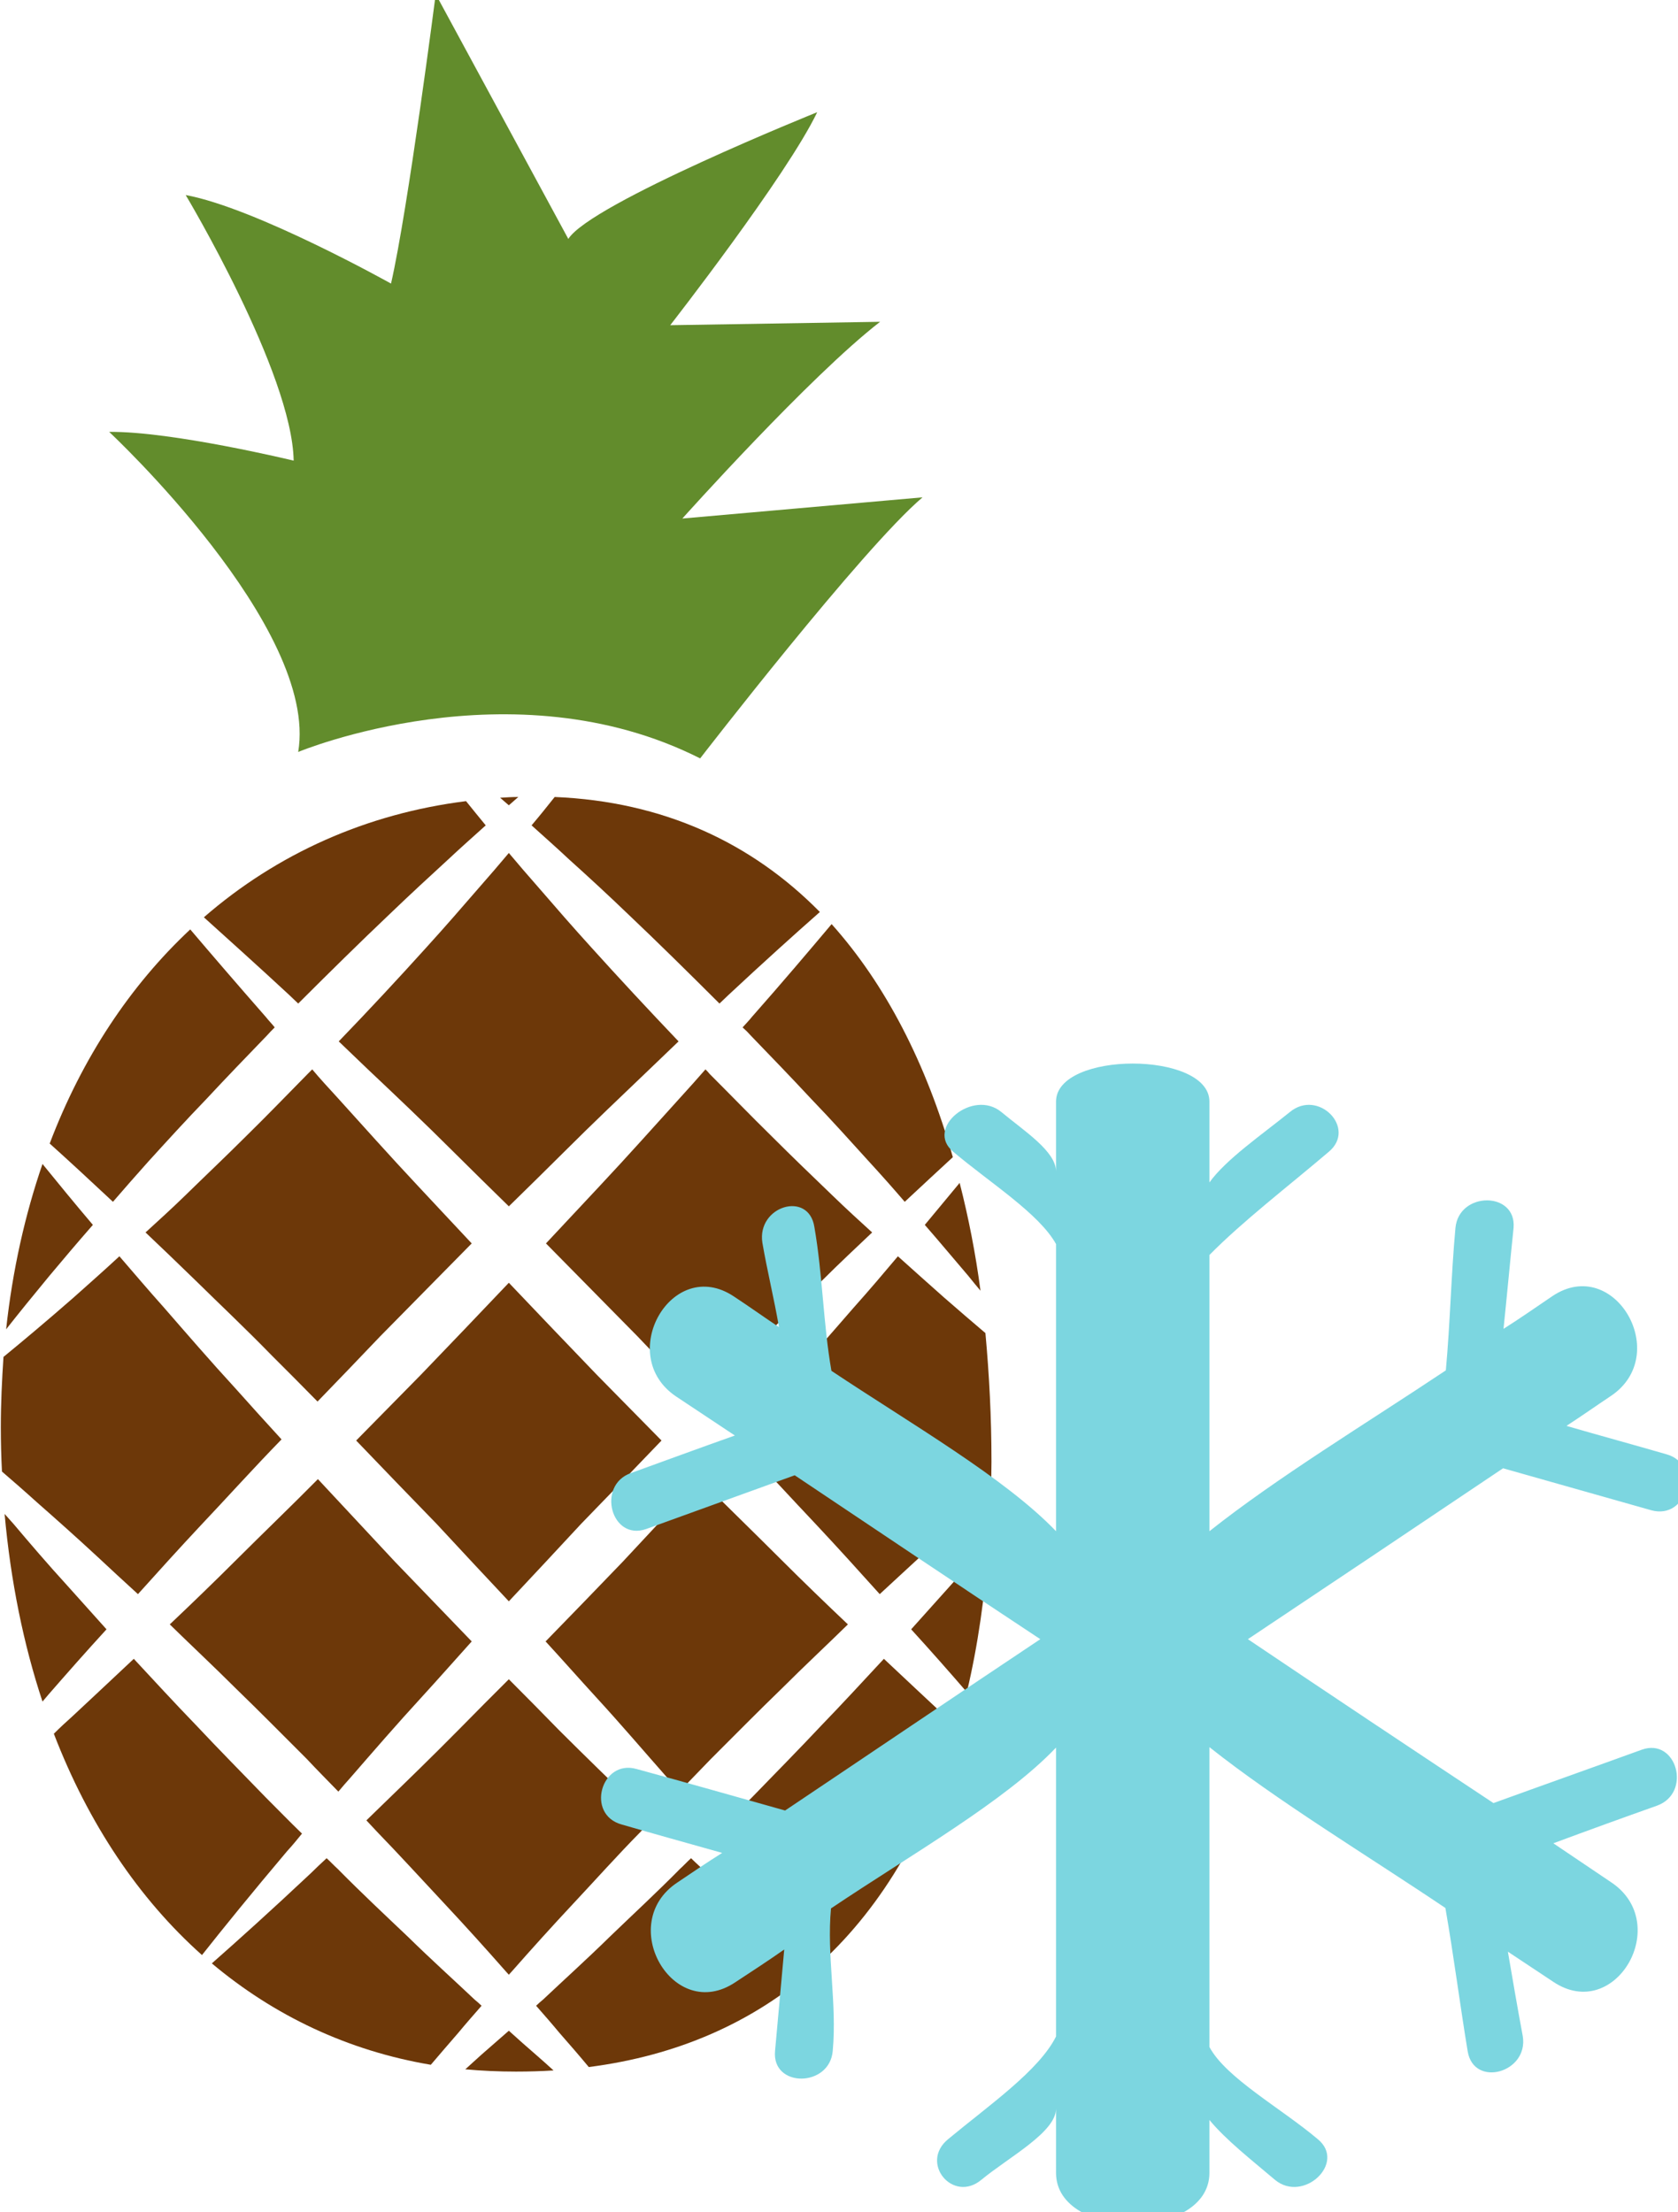 <?xml version="1.0" encoding="UTF-8" standalone="no"?>
<!-- Created with Inkscape (http://www.inkscape.org/) -->

<svg
   xmlns:dc="http://purl.org/dc/elements/1.1/"
   xmlns:cc="http://creativecommons.org/ns#"
   xmlns:rdf="http://www.w3.org/1999/02/22-rdf-syntax-ns#"
   xmlns:svg="http://www.w3.org/2000/svg"
   xmlns="http://www.w3.org/2000/svg"
   xmlns:sodipodi="http://sodipodi.sourceforge.net/DTD/sodipodi-0.dtd"
   xmlns:inkscape="http://www.inkscape.org/namespaces/inkscape"
   width="1017.57mm"
   height="1341.236mm"
   viewBox="0 0 1017.57 1341.236"
   version="1.1"
   id="svg8"
   sodipodi:docname="Ananas mražený.svg"
   inkscape:version="0.92.4 (5da689c313, 2019-01-14)">
  <defs
     id="defs2">
    <style
       type="text/css"
       id="style2"><![CDATA[
    .fil0 {fill:#45AF51;fill-rule:nonzero}
    .fil3 {fill:#7CD6E0;fill-rule:nonzero}
    .fil1 {fill:#A63621;fill-rule:nonzero}
    .fil2 {fill:#ECC500;fill-rule:nonzero}
   ]]></style>
    <style
       type="text/css"
       id="style2-3"><![CDATA[
    .fil0 {fill:#5D6608;fill-rule:nonzero}
    .fil1 {fill:#750404;fill-rule:nonzero}
    .fil2 {fill:#8C2626;fill-rule:nonzero}
   ]]></style>
    <style
       type="text/css"
       id="style2-9"><![CDATA[
    .fil0 {fill:#628C2C;fill-rule:nonzero}
    .fil1 {fill:#6D3809;fill-rule:nonzero}
   ]]></style>
  </defs>
  <sodipodi:namedview
     id="base"
     pagecolor="#ffffff"
     bordercolor="#666666"
     borderopacity="1.0"
     inkscape:pageopacity="0.0"
     inkscape:pageshadow="2"
     inkscape:zoom="0.11313708"
     inkscape:cx="3962.7064"
     inkscape:cy="1957.3434"
     inkscape:document-units="mm"
     inkscape:current-layer="layer1"
     showgrid="false"
     fit-margin-top="0"
     fit-margin-left="0"
     fit-margin-right="0"
     fit-margin-bottom="0"
     inkscape:window-width="1920"
     inkscape:window-height="1051"
     inkscape:window-x="-9"
     inkscape:window-y="-9"
     inkscape:window-maximized="1" />
  <g
     inkscape:label="Vrstva 1"
     inkscape:groupmode="layer"
     id="layer1"
     transform="translate(1398.965,743.419)">
    <g
       transform="matrix(0.212,0,0,0.234,-3216.627,-3642.187)"
       id="Vrstva_x0020_1-9">
      <g
         id="_691188704"
         transform="matrix(1.088,0,0,1.088,-688.055,-1090.721)">
        <g
           transform="matrix(0.996,0,0,0.901,-611.387,1507.566)"
           id="Vrstva_x0020_1-3">
          <path
             d="m 9948,14064 c 0,0 563,-235 1061,17 0,0 428,-555 587,-690 l -634,56 c 0,0 336,-376 522,-520 l -554,9 c 0,0 307,-394 388,-563 0,0 -598,241 -657,335 0,0 -265,-490 -350,-647 0,0 -73,568 -118,765 0,0 -357,-200 -542,-234 0,0 281,470 285,702 0,0 -322,-78 -487,-76 0,0 554,517 499,846 z"
             style="fill:#628c2c;fill-rule:nonzero"
             id="path7"
             class="fil0"
             inkscape:connector-curvature="0" />
          <path
             d="m 9459,15253 c 30,-35 61,-70 93,-106 49,-54 100,-110 153,-165 52,-56 106,-112 160,-168 7,-8 14,-15 21,-22 -7,-9 -16,-18 -23,-27 -77,-88 -144,-166 -200,-232 -158,148 -285,339 -371,566 49,44 105,96 167,154 z"
             style="fill:#6d3809;fill-rule:nonzero"
             id="path9"
             class="fil1"
             inkscape:connector-curvature="0" />
          <path
             d="m 11121,14792 c 8,7 15,14 22,22 54,56 108,112 160,168 53,55 103,111 152,165 33,36 64,71 94,106 46,-43 88,-82 127,-118 -70,-247 -177,-456 -320,-616 -58,69 -129,153 -211,246 -7,9 -16,18 -24,27 z"
             style="fill:#6d3809;fill-rule:nonzero"
             id="path11"
             class="fil1"
             inkscape:connector-curvature="0" />
          <path
             d="m 9925,14707 c 7,7 16,15 23,22 82,-82 163,-162 242,-237 53,-51 105,-99 154,-144 34,-32 67,-61 99,-90 -18,-22 -36,-44 -52,-64 -263,33 -499,139 -692,307 64,58 141,127 226,206 z"
             style="fill:#6d3809;fill-rule:nonzero"
             id="path13"
             class="fil1"
             inkscape:connector-curvature="0" />
          <path
             d="m 11762,15600 c -33,-28 -69,-59 -108,-93 -38,-34 -80,-71 -123,-110 -37,44 -75,89 -117,136 -60,69 -122,141 -189,214 -40,44 -80,89 -121,134 73,76 144,154 213,227 58,62 113,123 166,182 36,-33 71,-66 106,-98 56,-52 110,-101 161,-145 9,-8 18,-16 27,-24 0,-27 1,-55 1,-83 0,-117 -6,-231 -16,-340 z"
             style="fill:#6d3809;fill-rule:nonzero"
             id="path15"
             class="fil1"
             inkscape:connector-curvature="0" />
          <path
             d="m 11566,16383 c 52,57 102,114 147,166 29,-122 48,-255 58,-397 -32,37 -66,76 -102,116 -33,37 -68,76 -103,115 z"
             style="fill:#6d3809;fill-rule:nonzero"
             id="path17"
             class="fil1"
             inkscape:connector-curvature="0" />
          <path
             d="m 11655,16612 c -50,-47 -105,-98 -161,-151 -53,57 -107,116 -164,175 -60,64 -123,128 -185,192 -32,32 -63,64 -95,95 13,16 26,32 39,46 101,120 183,221 240,294 164,-152 285,-361 360,-620 -11,-10 -22,-20 -34,-31 z"
             style="fill:#6d3809;fill-rule:nonzero"
             id="path19"
             class="fil1"
             inkscape:connector-curvature="0" />
          <path
             d="m 9609,16370 c 56,55 115,110 173,168 63,61 126,125 189,188 27,29 55,57 83,86 11,-13 21,-25 32,-37 59,-68 122,-141 189,-214 43,-47 87,-97 131,-146 -67,-70 -135,-140 -203,-211 -68,-73 -136,-146 -203,-218 -72,73 -144,142 -213,211 -61,61 -120,118 -178,173 z"
             style="fill:#6d3809;fill-rule:nonzero"
             id="path21"
             class="fil1"
             inkscape:connector-curvature="0" />
          <path
             d="m 11026,17027 c -13,-13 -28,-26 -41,-39 -10,9 -19,19 -29,28 -62,63 -126,122 -186,180 -60,59 -120,113 -176,166 -6,5 -12,10 -18,16 21,24 42,48 61,71 28,32 54,62 78,91 234,-30 432,-118 591,-257 -69,-61 -167,-149 -280,-256 z"
             style="fill:#6d3809;fill-rule:nonzero"
             id="path23"
             class="fil1"
             inkscape:connector-curvature="0" />
          <path
             d="m 10414,17362 c -56,-53 -116,-107 -176,-166 -61,-58 -124,-117 -186,-180 -10,-9 -19,-19 -29,-28 -14,13 -28,26 -41,39 -104,98 -194,179 -262,239 164,138 359,231 578,268 23,-27 47,-55 73,-85 19,-23 40,-47 61,-71 -6,-6 -12,-11 -18,-16 z"
             style="fill:#6d3809;fill-rule:nonzero"
             id="path25"
             class="fil1"
             inkscape:connector-curvature="0" />
          <path
             d="m 9958,16923 c -32,-31 -63,-63 -95,-95 -62,-64 -125,-128 -185,-192 -57,-59 -111,-118 -164,-175 -56,53 -111,104 -161,151 -18,16 -34,31 -50,47 91,237 224,436 391,585 56,-71 133,-166 225,-275 13,-14 26,-30 39,-46 z"
             style="fill:#6d3809;fill-rule:nonzero"
             id="path27"
             class="fil1"
             inkscape:connector-curvature="0" />
          <path
             d="m 9442,16383 c -35,-39 -70,-78 -103,-115 -52,-57 -99,-112 -142,-163 -8,-9 -16,-18 -24,-27 16,178 50,345 100,496 5,-6 11,-13 17,-20 47,-54 98,-112 152,-171 z"
             style="fill:#6d3809;fill-rule:nonzero"
             id="path29"
             class="fil1"
             inkscape:connector-curvature="0" />
          <path
             d="m 10583,14423 c -28,-32 -54,-62 -79,-92 -25,30 -51,60 -79,92 -44,51 -90,104 -139,158 -73,81 -151,165 -231,248 25,24 50,48 76,73 73,69 150,142 228,220 47,47 96,95 145,143 49,-48 98,-96 145,-143 78,-78 155,-151 227,-220 26,-25 51,-49 76,-73 -79,-83 -157,-167 -230,-248 -49,-54 -95,-107 -139,-158 z"
             style="fill:#6d3809;fill-rule:nonzero"
             id="path31"
             class="fil1"
             inkscape:connector-curvature="0" />
          <path
             d="m 9419,16192 c 34,32 70,65 106,98 53,-59 108,-120 166,-182 69,-73 139,-151 213,-227 -41,-45 -82,-90 -121,-134 -67,-73 -129,-145 -189,-214 -42,-47 -80,-92 -118,-136 -42,39 -84,76 -122,110 -72,63 -134,115 -184,156 -4,61 -7,122 -7,186 0,39 1,78 3,117 29,25 60,52 92,81 50,44 105,93 161,145 z"
             style="fill:#6d3809;fill-rule:nonzero"
             id="path33"
             class="fil1"
             inkscape:connector-curvature="0" />
          <path
             d="m 10504,17296 c 3,-3 6,-7 9,-10 51,-58 105,-118 162,-179 58,-62 115,-126 177,-189 9,-10 19,-20 28,-30 -13,-13 -26,-25 -40,-39 -65,-63 -134,-130 -204,-200 -43,-44 -87,-89 -132,-134 -45,45 -90,90 -133,134 -69,70 -138,137 -203,200 -14,14 -27,26 -40,39 9,10 19,20 28,30 61,63 119,127 177,189 57,61 111,121 162,179 3,3 6,7 9,10 z"
             style="fill:#6d3809;fill-rule:nonzero"
             id="path35"
             class="fil1"
             inkscape:connector-curvature="0" />
          <path
             d="m 10575,17507 c -23,-20 -47,-41 -71,-63 -25,22 -49,43 -72,63 -14,13 -29,26 -43,39 44,4 88,6 134,6 34,0 67,-1 99,-3 -15,-14 -30,-27 -47,-42 z"
             style="fill:#6d3809;fill-rule:nonzero"
             id="path37"
             class="fil1"
             inkscape:connector-curvature="0" />
          <path
             d="m 10564,14258 c 32,29 65,58 99,90 50,45 102,93 155,144 79,75 160,155 242,237 7,-7 16,-15 23,-22 92,-86 174,-160 242,-220 -180,-183 -413,-292 -700,-304 -19,24 -39,49 -61,75 z"
             style="fill:#6d3809;fill-rule:nonzero"
             id="path39"
             class="fil1"
             inkscape:connector-curvature="0" />
          <path
             d="m 9291,15449 c 35,-42 74,-88 115,-135 -50,-59 -94,-113 -133,-161 -46,134 -79,280 -96,437 33,-42 71,-89 114,-141 z"
             style="fill:#6d3809;fill-rule:nonzero"
             id="path41"
             class="fil1"
             inkscape:connector-curvature="0" />
          <path
             d="m 10695,16104 c 71,-73 142,-147 212,-220 -57,-58 -114,-116 -171,-174 -78,-81 -155,-162 -232,-243 -77,81 -154,162 -232,243 -57,58 -114,116 -171,174 70,73 141,147 212,220 64,69 128,138 191,205 63,-67 127,-136 191,-205 z"
             style="fill:#6d3809;fill-rule:nonzero"
             id="path43"
             class="fil1"
             inkscape:connector-curvature="0" />
          <path
             d="m 10922,16775 c 11,12 21,24 32,37 28,-29 55,-57 83,-86 63,-63 126,-127 189,-188 58,-58 117,-113 173,-168 -58,-55 -117,-112 -178,-173 -69,-69 -141,-139 -213,-211 -67,72 -135,145 -203,218 -68,71 -136,141 -204,211 45,49 89,99 132,146 67,73 129,146 189,214 z"
             style="fill:#6d3809;fill-rule:nonzero"
             id="path45"
             class="fil1"
             inkscape:connector-curvature="0" />
          <path
             d="m 10406,15363 c -48,-51 -96,-103 -142,-152 -75,-80 -146,-160 -213,-234 -23,-25 -45,-49 -66,-74 -4,4 -8,8 -12,12 -54,55 -108,111 -163,165 -54,54 -109,106 -161,157 -35,34 -70,66 -104,97 42,40 85,81 130,125 65,64 135,130 204,201 39,39 80,80 120,121 55,-57 110,-114 165,-172 81,-82 162,-165 242,-246 z"
             style="fill:#6d3809;fill-rule:nonzero"
             id="path47"
             class="fil1"
             inkscape:connector-curvature="0" />
          <path
             d="m 11717,15449 c 11,14 22,27 32,39 -13,-99 -32,-195 -55,-285 -28,34 -59,71 -92,111 41,47 79,93 115,135 z"
             style="fill:#6d3809;fill-rule:nonzero"
             id="path49"
             class="fil1"
             inkscape:connector-curvature="0" />
          <path
             d="m 11023,14903 c -22,25 -43,49 -66,74 -67,74 -138,154 -213,234 -46,49 -94,101 -142,152 80,81 161,164 242,246 55,58 110,115 164,172 41,-41 81,-82 121,-121 69,-71 138,-137 204,-201 44,-44 88,-85 130,-125 -34,-31 -69,-63 -104,-97 -53,-51 -107,-103 -161,-157 -55,-54 -109,-110 -164,-165 -3,-4 -7,-8 -11,-12 z"
             style="fill:#6d3809;fill-rule:nonzero"
             id="path51"
             class="fil1"
             inkscape:connector-curvature="0" />
          <path
             d="m 10481,14185 c 8,7 15,13 23,20 9,-8 17,-15 25,-22 -16,0 -32,1 -48,2 z"
             style="fill:#6d3809;fill-rule:nonzero"
             id="path53"
             class="fil1"
             inkscape:connector-curvature="0" />
        </g>
      </g>
    </g>
    <g
       transform="matrix(0.265,0,0,0.265,-3867.811,-3965.716)"
       id="Vrstva_x0020_1">
      <path
         inkscape:connector-curvature="0"
         d="m 12756,15519 c 113,32 226,64 339,96 83,23 117,-105 35,-128 -76,-22 -153,-43 -229,-65 34,-22 68,-46 101,-68 142,-94 9,-324 -133,-229 -37,25 -74,51 -112,75 8,-77 15,-154 23,-231 7,-84 -125,-84 -133,0 -10,109 -12,217 -22,326 -183,122 -386,245 -541,368 v -632 c 77,-78 179,-156 273,-236 65,-54 -24,-145 -89,-91 -63,51 -146,108 -184,161 v -185 c 0,-116 -351,-116 -351,0 v 160 c 0,-46 -72,-92 -125,-136 -65,-54 -176,37 -110,91 84,71 196,141 235,211 v 657 c -117,-122 -331,-245 -514,-367 -19,-109 -20,-220 -39,-329 -13,-84 -132,-48 -119,36 11,64 27,129 38,193 -36,-24 -68,-47 -103,-70 -142,-95 -273,135 -132,229 45,30 89,59 134,89 -79,28 -158,57 -238,86 -79,28 -45,156 35,128 113,-41 227,-82 340,-123 187,125 374,251 562,375 -195,130 -390,262 -584,392 -114,-32 -226,-64 -340,-95 -81,-23 -117,104 -34,127 76,22 152,43 230,65 -35,22 -69,45 -103,68 -141,94 -9,323 133,228 38,-25 75,-49 112,-75 -7,78 -14,155 -21,232 -8,85 125,84 132,0 10,-109 -14,-217 -4,-326 183,-123 398,-245 515,-368 v 661 c -39,78 -153,157 -247,235 -66,54 11,147 76,93 63,-52 171,-109 171,-163 v 147 c 0,156 351,156 351,0 v -121 c 38,46 97,92 150,137 65,54 164,-39 98,-93 -84,-71 -210,-140 -248,-211 v -686 c 155,123 357,245 540,368 19,109 33,219 51,328 14,84 140,49 126,-35 -12,-64 -23,-129 -34,-193 35,23 69,46 104,69 142,95 274,-134 132,-228 -44,-30 -88,-59 -132,-89 78,-29 158,-58 237,-86 81,-29 45,-157 -35,-128 -113,41 -226,81 -339,122 -187,-124 -375,-249 -562,-375 195,-130 389,-260 584,-391 z"
         style="fill:#7cd6e0;fill-rule:nonzero"
         id="path16"
         class="fil3" />
    </g>
  </g>
</svg>
